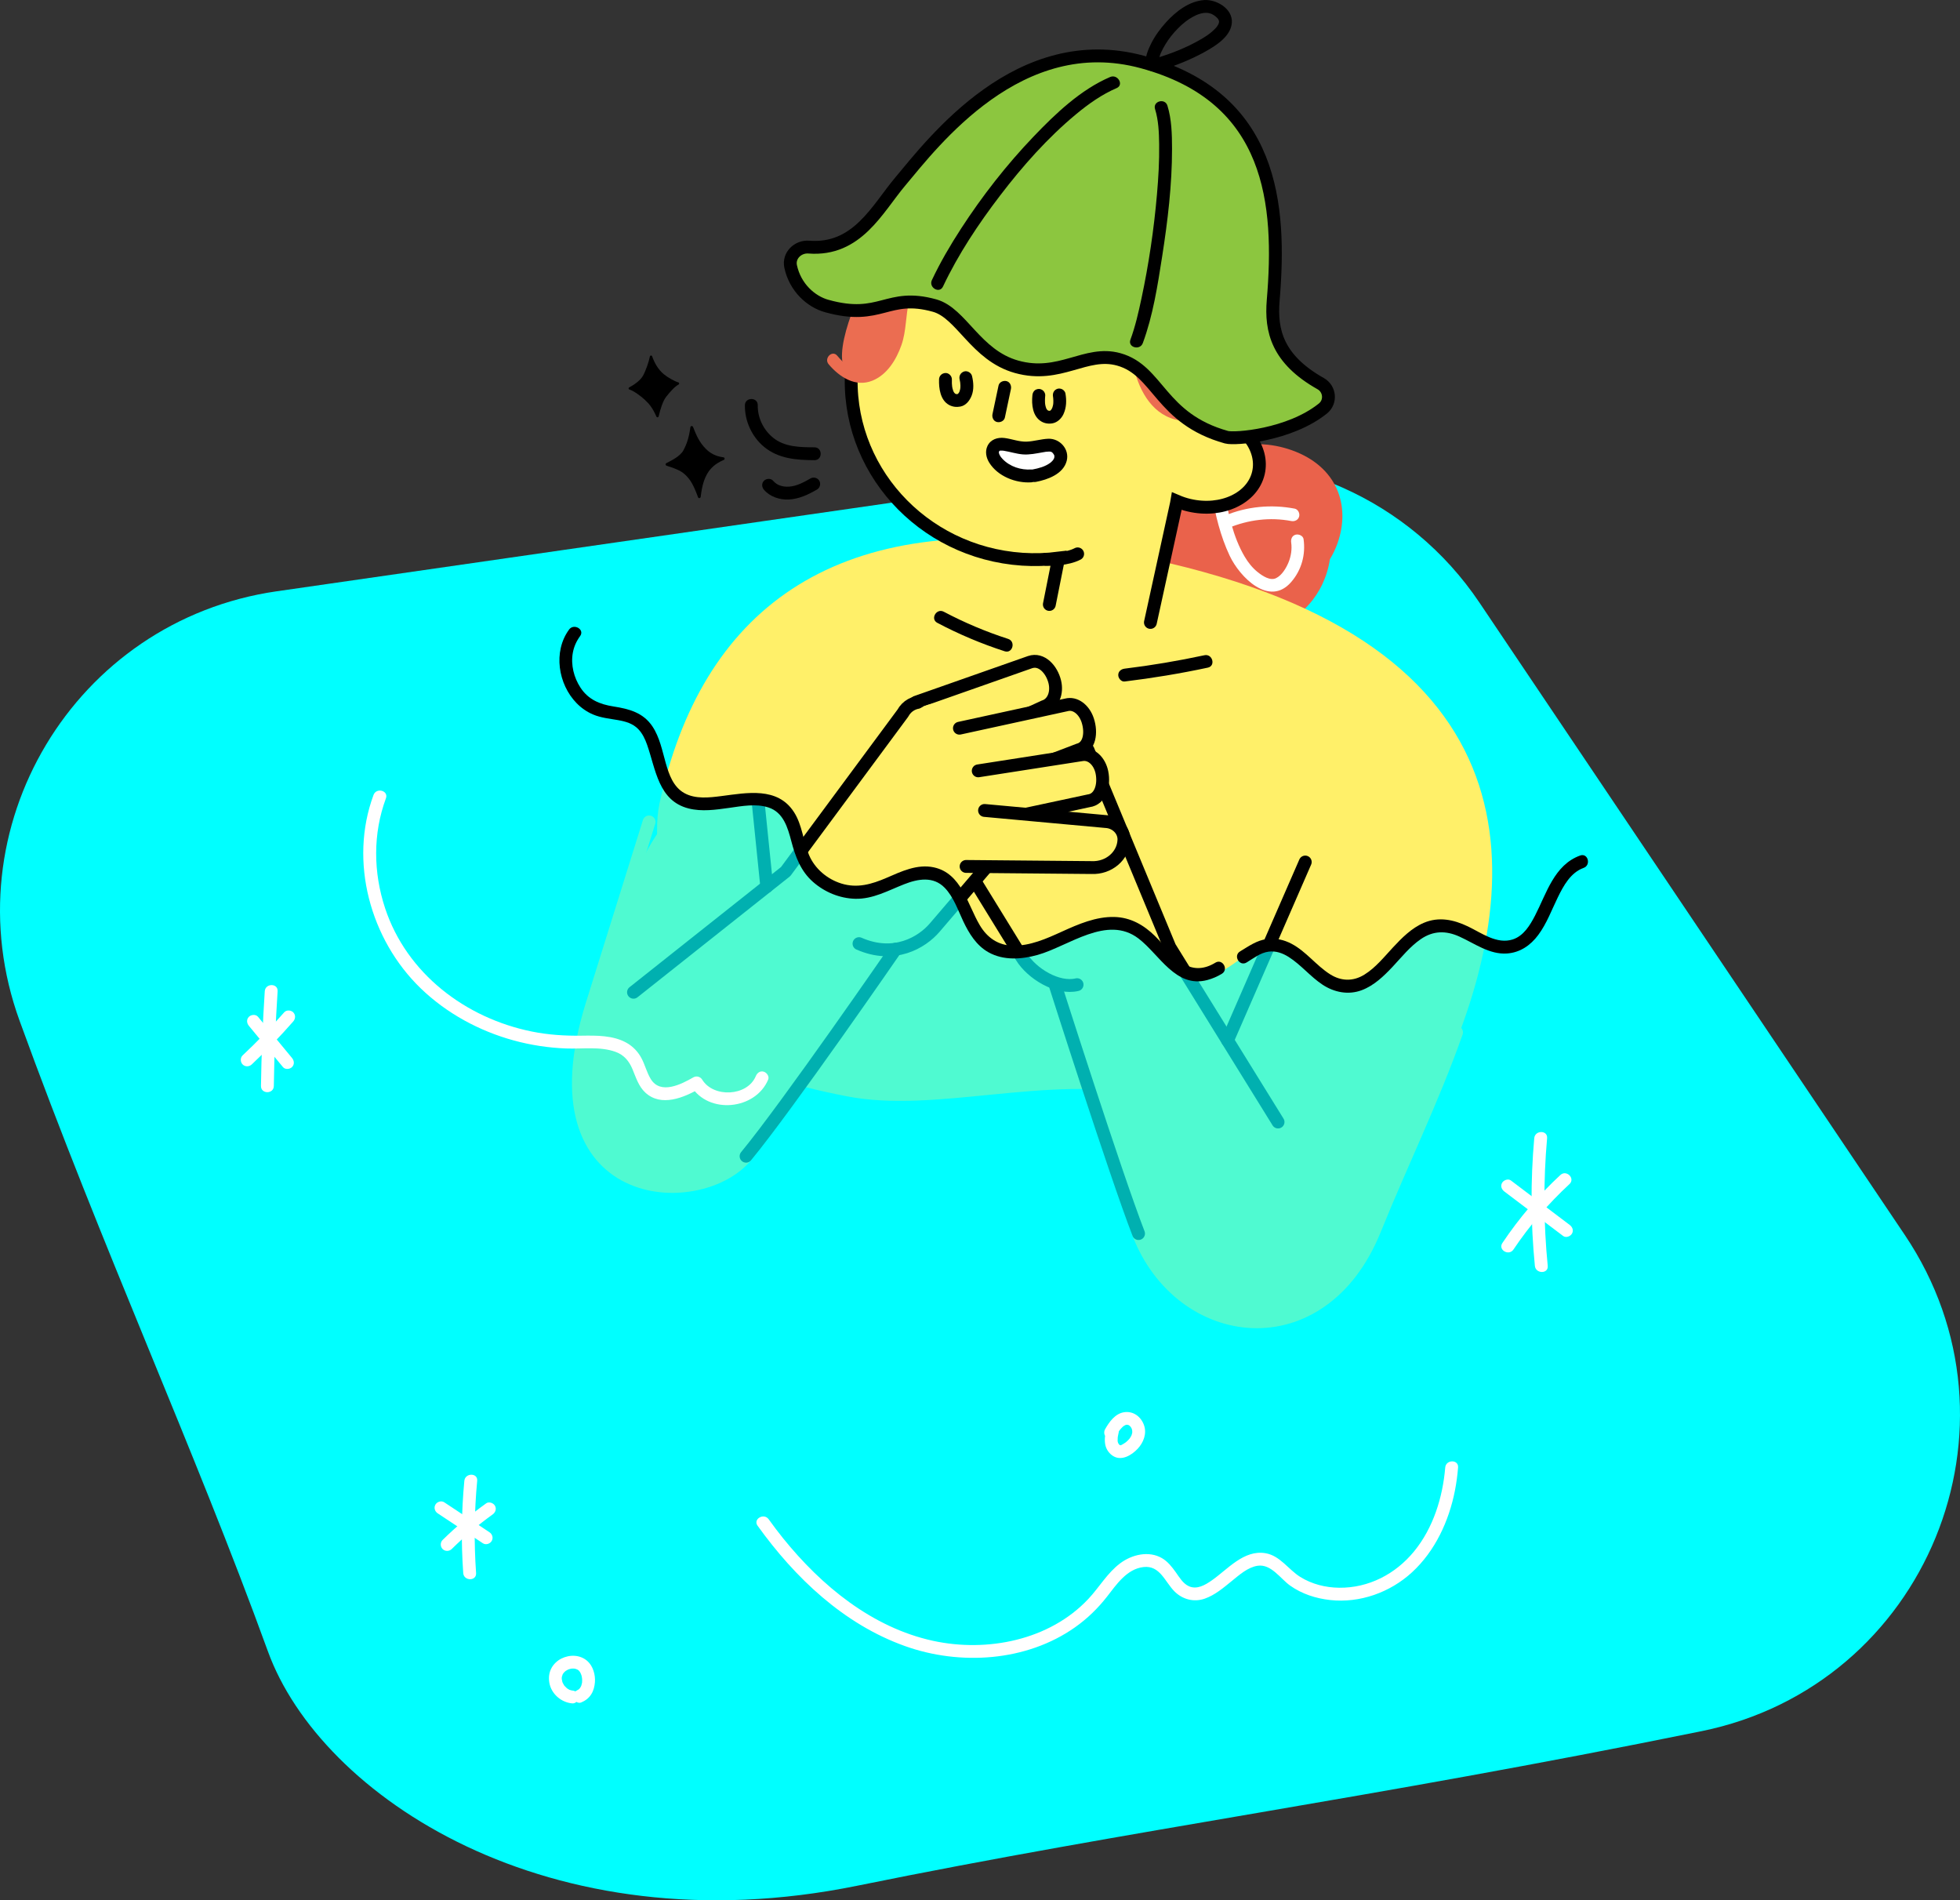 <?xml version="1.0" encoding="UTF-8"?>
<svg id="_レイヤー_2" data-name="レイヤー 2" xmlns="http://www.w3.org/2000/svg" viewBox="0 0 228.745 221.734">
  <rect x="0" y="0" width="228.745" height="221.734" fill="#333333" stroke="none"/>
  <defs>
    <style>
      .cls-1 {
        stroke: #fff069;
      }

      .cls-1, .cls-2, .cls-3, .cls-4 {
        stroke-linecap: round;
      }

      .cls-1, .cls-2, .cls-4 {
        stroke-width: 1.5px;
      }

      .cls-1, .cls-3, .cls-4 {
        fill: none;
      }

      .cls-1, .cls-4 {
        stroke-linejoin: round;
      }

      .cls-5 {
        fill: #8cc63f;
      }

      .cls-5, .cls-2, .cls-3 {
        stroke-miterlimit: 10;
      }

      .cls-5, .cls-2, .cls-3, .cls-4 {
        stroke: #000;
      }

      .cls-5, .cls-3 {
        stroke-width: 1.5px;
      }

      .cls-2, .cls-6 {
        fill: #fff069;
      }

      .cls-7 {
        fill: #fff;
      }

      .cls-8 {
        fill: #ea624b;
      }

      .cls-9 {
        fill: #eb6d51;
      }

      .cls-10, .cls-11 {
        fill: aqua;
      }

      .cls-11 {
        opacity: .69;
      }
    </style>
  </defs>
  <g id="_レイヤー_8" data-name="レイヤー 8">
    <g>
      <path class="cls-10" d="M32.297,68.994c33.385-4.811,77.239-11.13,103.75-14.95,14.308-2.062,28.528,4.253,36.597,16.246l49.659,73.811c14.965,22.243,2.546,52.556-23.725,57.9-39.172,7.968-66.029,11.421-98.578,18.042-35.99,7.321-62.607-10.492-68.731-27.35-8.655-23.825-19.313-46.964-28.986-73.594-8.152-22.442,6.382-46.7,30.014-50.106Z"/>
      <g>
        <path class="cls-8" d="M150.773,52.538c-5.009-1.79-10.255-.08-12.149,3.818-2.065,2.284-3.069,5.57-2.413,8.945,1.074,5.532,6.181,9.194,11.407,8.179,4.058-.788,6.983-4.167,7.59-8.226.345-.567.644-1.177.879-1.835,1.572-4.399-.007-8.985-5.313-10.881Z"/>
        <path class="cls-7" d="M150.691,63.31c.107.77-.016,1.581-.307,2.298-.273.673-.779,1.52-1.456,1.851-.697.341-1.587-.26-2.123-.683-.629-.497-1.136-1.135-1.542-1.821-1.357-2.294-1.977-5.181-2.392-7.789-.064-.403-.562-.619-.923-.524-.427.113-.587.525-.524.923.395,2.485,1.011,5.004,2.091,7.289,1.174,2.484,4.629,6.019,7.189,3.044,1.2-1.395,1.683-3.176,1.432-4.986-.056-.404-.568-.617-.923-.524-.433.114-.579.523-.524.923h0Z"/>
        <path class="cls-7" d="M151.094,59.349c-2.733-.522-5.58-.258-8.149.822-.373.157-.641.496-.524.923.097.352.547.682.923.524,2.317-.974,4.876-1.295,7.352-.822.397.076.809-.111.923-.524.101-.367-.124-.846-.524-.923h0Z"/>
      </g>
      <path class="cls-6" d="M161.78,140.011s6.634-14.571,8.209-18.613c9.191-23.596,6.71-50.288-44.697-57.776-28.088-4.092-43.458,7.676-48.333,30.181-1.584,7.312,4.194,26.401,4.194,26.401,4.144,4.659,11.609,6.533,17.695,7.718,10.34,2.013,23.101-2.494,34.99-.18,12.864,2.504,20.169,14.359,27.942,12.27Z"/>
      <path d="M109.389,72.674c2.52,1.333,5.155,2.445,7.868,3.321.92.297,1.315-1.15.399-1.446-2.593-.837-5.101-1.896-7.509-3.169-.853-.451-1.611.843-.757,1.295h0Z"/>
      <path d="M131.256,79.52c3.259-.396,6.498-.931,9.709-1.618.943-.202.544-1.648-.399-1.446-3.079.659-6.184,1.185-9.31,1.564-.402.049-.75.31-.75.75,0,.367.345.799.75.75h0Z"/>
      <path class="cls-6" d="M141.703,48.354c.145-.778.258-1.568.313-2.377.767-11.434-8.155-21.344-19.928-22.134s-21.939,7.839-22.706,19.273c-.767,11.434,8.155,21.344,19.928,22.134,1.439.097,2.854.048,4.231-.125l-.952,4.395c-.707,3.264,1.366,6.483,4.63,7.191,3.264.707,6.483-1.365,7.191-4.63l2.892-13.346c.019-.087.028-.173.043-.259.46.196.945.359,1.457.478,3.765.877,7.376-.81,8.065-3.768.664-2.849-1.628-5.832-5.161-6.832Z"/>
      <path class="cls-3" d="M134.261,72.63l3.039-13.893c.019-.087.028-.173.043-.259.46.196.945.359,1.457.478,3.765.877,7.376-.81,8.065-3.768.664-2.849-1.628-5.832-5.161-6.832.145-.778.258-1.568.313-2.377.767-11.434-8.155-21.344-19.928-22.134-11.773-.79-21.939,7.839-22.706,19.273-.767,11.434,8.155,21.344,19.928,22.134,1.439.097,2.854.048,4.231-.125l-1.077,5.405"/>
      <g>
        <path class="cls-9" d="M141.295,48.242c3.23-1.255,1.619-9.399.069-12.384-1.709-3.29-3.512-6.755-5.746-7.292-4.875-1.172-5.037,23.838,5.677,19.676Z"/>
        <path class="cls-9" d="M109.727,25.091s-5.621,3.122-8.029,6.739c-1.951,2.931-5.173,11.112-2.279,11.869,3.208.84,4.209-.831,5.232-3.625.75-2.05.798-7.292,3.498-10.334,2.939-3.311,1.577-4.65,1.577-4.65Z"/>
        <path class="cls-9" d="M135.974,32.515c3.129-5.156-9.074-9.938-15.313-10.308-4.3-.255-12.226,2.094-12.553,5.031-.298,2.675,3.207,4.113,9.176,5.906,5.373,1.615,16.239,3.411,18.69-.629Z"/>
      </g>
      <path class="cls-9" d="M142.389,46.831c-2.501,1.105-5.572,1.495-7.332-1.024-1.531-2.192-1.837-5.133-1.838-7.734-0-1.363.096-2.73.352-4.062.171-.891-1.194-1.273-1.367-.377-.553,2.88-.574,5.95.018,8.824.564,2.74,1.979,5.706,4.908,6.488,2.021.539,4.122-.073,5.974-.892.833-.368.112-1.589-.715-1.224h0Z"/>
      <path class="cls-9" d="M112.753,29.549c-1.095-1.116-2.565-1.741-4.062-1.032-1.356.642-2.276,2.061-2.907,3.367-.719,1.487-1.209,3.096-1.383,4.74-.1.942-.135,1.845-.403,2.763-.271.927-.683,1.847-1.295,2.601-.528.651-1.253,1.238-2.125,1.273-1.196.047-2.159-.918-2.869-1.76-.589-.698-1.587.309-1.002,1.002,1.253,1.485,3.121,2.715,5.106,1.915,1.731-.698,2.796-2.464,3.39-4.151.592-1.682.47-3.453.907-5.164.394-1.543,1.022-3.175,2.08-4.392.424-.488.974-1.002,1.645-1.09.766-.1,1.414.417,1.917.929.64.652,1.642-.35,1.002-1.002h0Z"/>
      <path class="cls-4" d="M122.073,65.263c.552.037,2.504-.006,3.696-.636"/>
      <g>
        <path d="M116.535,44.992c-.235,1.109-.47,2.218-.705,3.327-.081.383.113.829.524.923.377.086.836-.113.923-.524.235-1.109.47-2.218.705-3.327.081-.383-.113-.829-.524-.923-.377-.086-.836.113-.923.524h0Z"/>
        <path d="M120.486,46.135c-.106,1.072.018,2.44,1.05,3.048.397.234.869.296,1.317.208.559-.109,1.031-.565,1.262-1.071.353-.775.371-1.604.226-2.433-.031-.175-.197-.362-.345-.448-.161-.094-.398-.134-.578-.076-.417.135-.597.507-.524.923.011.06.02.12.029.181l-.027-.199c.044.327.052.657.011.985l.027-.199c-.024.174-.061.345-.119.511-.022.062-.097.203.017-.03-.018.037-.034.075-.053.111-.034.065-.073.126-.113.187-.079.122.121-.142.042-.053-.024.027-.047.054-.072.079-.024.025-.051.046-.076.07-.084.08.178-.12.061-.049-.025.015-.048.031-.074.045-.079.043-.145.024.069-.025-.063.014-.122.039-.186.049l.199-.027c-.106.014-.212.014-.318 0l.199.027c-.057-.008-.113-.02-.169-.037-.028-.009-.055-.02-.083-.029.262.086.151.067.082.031-.027-.014-.054-.029-.079-.046-.016-.01-.031-.022-.046-.031-.069-.043.114.093.106.083-.042-.053-.106-.093-.151-.145-.102-.117.098.142.038.051-.021-.031-.042-.062-.061-.095-.02-.034-.039-.069-.057-.105-.009-.019-.018-.037-.027-.056-.046-.095.068.176.041.096-.067-.195-.118-.388-.146-.593l.027.199c-.048-.378-.037-.759 0-1.138.018-.18-.096-.407-.22-.53-.13-.13-.344-.228-.53-.22-.194.009-.395.072-.53.22-.142.155-.199.322-.22.53h0Z"/>
        <path d="M109.594,44.273c-.034,1.051.145,2.433,1.184,2.987.407.217.849.266,1.299.181.652-.123,1.086-.686,1.317-1.266.287-.721.226-1.567.046-2.305-.093-.381-.545-.646-.923-.524-.396.128-.623.514-.524.923.037.15.066.3.088.453l-.027-.199c.039.296.047.594.01.891l.027-.199c-.024.171-.061.34-.121.502-.023.062-.081.143.028-.062-.019.036-.034.073-.054.109-.032.06-.071.114-.108.171.146-.226.036-.047-.026.011-.065.061-.139.065.052-.034-.022.011-.042.029-.063.042-.029.018-.059.031-.088.048-.099.056.192-.064.087-.038-.06.015-.117.032-.179.041l.199-.027c-.102.013-.205.013-.307-0l.199.027c-.061-.009-.121-.022-.18-.04-.037-.012-.157-.061-.003.003.154.065.027.01-.01-.011-.028-.015-.054-.033-.081-.05-.114-.071.159.138.058.046-.055-.05-.103-.104-.155-.157-.046-.047.128.178.069.09-.011-.016-.022-.031-.033-.047-.023-.033-.044-.068-.064-.103-.023-.041-.045-.083-.065-.125-.069-.146.071.185.012.027-.081-.215-.128-.44-.159-.667l.027.199c-.038-.297-.045-.597-.035-.896.013-.393-.354-.768-.75-.75-.417.019-.736.329-.75.75h0Z"/>
        <g>
          <path class="cls-7" d="M120.373,55.529c-2.749.226-5.197-2.079-4.396-3.277.688-1.028,2.343.148,3.954.023,1.788-.139,2.719-.68,3.422.014,1.038,1.025.332,2.673-2.661,3.218"/>
          <path d="M120.373,54.78c-1.225.086-2.507-.329-3.354-1.211-.165-.171-.256-.285-.382-.536-.013-.027-.049-.133-.005-.009-.018-.051-.03-.103-.047-.155-.016-.05-.016-.18-.009-.013-.003-.059-.004-.117.001-.176-.014.17-.011.072.004.031.058-.164-.098.107.013-.032.021-.027.108-.096.047-.06.09-.054.03-.034.139-.041.132-.009.29.007.384.021.738.118,1.443.357,2.192.42.782.066,1.582-.11,2.349-.243.303-.052.422-.082.7-.084.049-0.0.097 0.0.146.003.224.012-.138-.034.072.013.042.009.088.023.127.039-.145-.06.043.034.059.049-.085-.079.114.128.139.157-.111-.133.033.07.059.111.083.13-.005-.081.034.099.003.015.032.186.016.057-.015-.127-.004.089-.003.112.001.047-.027.133.009-.039-.011.054-.027.107-.039.161-.038.172.051-.092.002.008-.031.064-.066.124-.102.185-.021.036-.047.072-.072.104.097-.127-.046.042-.057.053-.043.041-.086.083-.13.124-.078.073-.057.052-.088.075-.607.446-1.353.643-2.082.781-.398.075-.625.555-.524.922.115.417.523.599.922.524,1.384-.262,3.202-.918,3.598-2.457.349-1.357-.803-2.633-2.161-2.577-.846.035-1.666.304-2.513.337-.886.034-1.725-.321-2.595-.427-.794-.097-1.605.159-1.974.922-.308.638-.161,1.368.2,1.952.99,1.598,3.105,2.427,4.925,2.3.404-.028.75-.324.75-.75,0-.384-.344-.778-.75-.75h0Z"/>
        </g>
      </g>
      <g>
        <path class="cls-5" d="M96.485,35.707c6.376,1.776,7.019-1.603,12.591-.05,3.139.875,4.79,5.811,9.571,7.143,5.072,1.413,8.05-1.943,11.919-.865,4.67,1.301,4.783,6.91,12.575,9.081.957.267,7.352-.217,11.253-3.352.967-.777.821-2.289-.26-2.898-5.066-2.855-5.84-6.184-5.543-9.722.938-11.165.001-23.669-15.268-27.811-14.375-3.899-24.4,9.352-28.272,13.967-2.68,3.194-5.011,8.068-10.652,7.633-1.286-.099-2.396.993-2.127,2.254.528,2.471,2.385,4.111,4.211,4.62Z"/>
        <path d="M129.564,8.983c-3.448,1.479-6.368,4.267-8.927,6.94-3.164,3.305-6.007,6.949-8.497,10.786-1.246,1.919-2.404,3.901-3.381,5.971-.41.868.883,1.63,1.295.757,1.784-3.779,4.13-7.303,6.662-10.617,2.625-3.436,5.545-6.737,8.88-9.501,1.44-1.194,2.998-2.299,4.724-3.039.884-.379.121-1.672-.757-1.295h0Z"/>
        <path d="M134.802,12.728c.408,1.319.459,2.738.479,4.108.029,1.954-.086,3.909-.256,5.854-.356,4.077-.956,8.146-1.811,12.148-.345,1.614-.713,3.245-1.286,4.796-.335.906,1.114,1.298,1.446.399,1.188-3.214,1.729-6.728,2.256-10.099.649-4.15,1.158-8.369,1.154-12.575-.002-1.664-.041-3.427-.537-5.03-.284-.919-1.732-.527-1.446.399h0Z"/>
        <path d="M135.157,7.549c-.001-.057-.001-.113.001-.17.001-.025.019-.235.008-.137-.011.095.016-.087.021-.116.017-.086.037-.171.059-.256.038-.147.084-.291.135-.434.072-.201.093-.244.155-.378.297-.638.715-1.301,1.121-1.818.493-.626,1.059-1.211,1.686-1.704.47-.37,1.132-.757,1.666-.917.15-.045.302-.081.456-.106.121-.02-.112.01.009-0.0.034-.003.069-.007.103-.008.08-.003.159-.006.239-.004.049.001.252.019.102-.001.066.009.132.022.197.038.077.018.151.042.226.066.032.01.064.022.095.035-.072-.03-.044-.02.008.009.315.173.441.259.685.529.027.03-.035-.074.031.045.033.058.068.114.097.174-.054-.109-.028-.056-.001.021.008.024.011.051.018.075.026.088-.005-.162-.004-.023 0.0.051-.001.101-.002.152.002-.14.018-.072-.011.03-.015.051-.031.102-.048.153-.026.079.021-.048.023-.052-.016.034-.032.069-.051.102-.035.06-.068.12-.106.178-.016.024-.114.161-.069.102.044-.057-.086.1-.11.127-.054.06-.111.119-.168.176-.508.506-1.059.855-1.722,1.234-1.576.901-3.281,1.573-5.017,2.096-.922.278-.529,1.726.399,1.446,1.795-.541,3.574-1.244,5.214-2.156,1.264-.703,3.051-1.79,3.164-3.41.115-1.639-1.812-2.749-3.259-2.637-1.745.136-3.282,1.339-4.418,2.589-.68.748-1.291,1.583-1.745,2.488-.381.758-.701,1.601-.688,2.462.015.964,1.515.967,1.5,0h0Z"/>
      </g>
      <g>
        <path class="cls-6" d="M160.429,113.463c-9.376-4.345-17.17,7.934-17.17,7.934l-6.727-10.714-9.556-23.177-16.826,9.409,9.071,14.738c1.194,1.94,1.839,2.779,3.916,3.241,0,0,6.68,21.727,10.026,29.722,5.884,14.061,21.934,12.073,26.404.936l5.789-14.251s5.732-12.9-4.926-17.839Z"/>
        <path class="cls-4" d="M149.157,130.92l-12.635-20.401-9.546-23.012-16.826,9.409,9.071,14.738c1.194,1.94,4.186,3.791,6.481,3.241"/>
        <line class="cls-4" x1="152.331" y1="100.584" x2="143.259" y2="121.397"/>
        <path class="cls-1" d="M132.874,143.937c4.914,12.7,21.359,14.862,27.555-.426,3.251-8.021,6.737-15.08,9.56-23.047"/>
        <path class="cls-4" d="M123.137,114.894s6.996,21.955,9.738,29.043"/>
        <path class="cls-6" d="M109.811,83.295c-.907-1.814-3.48-1.856-4.447-.074,0,0-12.095,19.259-15.877,20.222,1.116-7.961-9.682-22.477-18.454,7.171-1.305,4.41-3.601,14.782-3.287,18.76.632,7.989,13.061,12.401,18.802,6.122,6.866-7.509,16.809-24.775,16.809-24.775l-.14-.147c2.147.218,4.362-.581,5.872-2.345l8.324-9.728-7.604-15.206Z"/>
        <path class="cls-4" d="M100.251,110.107c4.093,1.802,7.33-.113,8.84-1.877l8.324-9.728-7.604-15.206c-.907-1.814-3.48-1.856-4.447-.074l-13.672,18.474-17.758,14.084"/>
        <path class="cls-1" d="M75.752,95.904s-5.828,18.636-6.682,21.388c-7.231,23.316,12.577,24.176,18,17.619"/>
        <path class="cls-4" d="M87.071,134.911c4.782-5.781,17.449-24.153,17.449-24.153"/>
        <line class="cls-4" x1="89.487" y1="103.444" x2="88.497" y2="93.76"/>
        <path class="cls-2" d="M106.927,81.931l13.288-4.671c1.364-.464,2.542.888,2.884,2.295.311,1.279-.165,2.551-1.252,2.893l-8.526,3.907"/>
        <path class="cls-6" d="M109.28,90.811c-1.634-.17-2.719-2.695-3.443-4.176s.526-3.838,2.42-4.385c2.104-.607,2.689.61,4.116,1.427,1.619.927,1.973,3.026,1.74,4.884-.118.942-1.388,1.534-1.997,2.261s-2.314.622-3.251.501"/>
        <path class="cls-6" d="M112.061,97.609c-1.634-.17-2.719-2.695-3.443-4.176s.526-3.838,2.42-4.385c2.104-.607,2.689.61,4.116,1.427,1.619.927,1.973,3.026,1.74,4.884-.118.942-1.388,1.534-1.997,2.261s-2.314.622-3.251.501"/>
        <path class="cls-2" d="M111.971,84.97l12.486-2.723c1.03-.277,2.073.55,2.485,1.8.48,1.456.218,3.122-1.071,3.451 0.0 0-10.259,3.914-10.259,3.914"/>
        <path class="cls-2" d="M114.166,89.946l12.136-1.891c1.088-.153,2.045.793,2.302,2.084.3,1.503-.186,3.128-1.545,3.301 0.0 0-11.512,2.464-11.512,2.464"/>
        <path class="cls-2" d="M114.903,94.567l14.125,1.292c1.232.053,2.191,1.022,2.142,2.163-.08,1.859-1.772,3.296-3.779,3.209,0,0-14.641-.132-14.641-.132"/>
      </g>
      <path class="cls-11" d="M66.615,72.931c-1.46.914-.492,6.653.535,8.037,2.313,3.117,6.082,1.313,8.218,3.985,2.154,2.695-.127,4.987,3.31,7.619,2.381,1.824,9.754-.886,11.893,1.218,1.801,1.771,1.732,8.209,7.015,10.401,3.239,1.344,8.386-3.055,11.759-2.097,3.664,1.041,2.779,6.204,6.241,7.793,5.023,2.306,11.01-3.537,16.11-1.408,2.994,1.25,4.704,4.97,7.915,5.436,3.99.58,6.015-4.572,9.806-3.199,2.59.938,5.682,4.829,8.417,4.493,2.648-.325,6.457-6.696,9.105-7.021,4.324-.531,6.919,3.944,10.623,1.777,1.975-1.156,3.287-6.77,5.148-8.101,4.534-3.244,9.508,19.329,9.508,19.329,7.618,22.6-16.309,36.798-16.309,36.798,0,0-47.845,17.799-76.617,9.038-54.487-16.591-48.409-55.049-48.409-55.049,0,0-24.461-24.688,12.801-38.132"/>
      <path d="M145.48,112.309c.821-.492,1.6-1.138,2.58-1.267.851-.112,1.636.176,2.345.626,1.437.914,2.52,2.287,3.943,3.228,1.362.901,3.024,1.23,4.579.642,1.435-.543,2.566-1.634,3.599-2.733,1.042-1.109,2.026-2.356,3.291-3.223,1.44-.987,2.915-1.016,4.5-.301,1.771.799,3.517,2.117,5.559,1.976,1.532-.106,2.75-.954,3.647-2.159.992-1.333,1.565-2.923,2.291-4.405.663-1.354,1.496-2.882,3.002-3.422.902-.324.513-1.773-.399-1.446-3.031,1.088-3.93,4.429-5.272,7.017-.58,1.119-1.329,2.366-2.6,2.776-1.853.597-3.645-.761-5.233-1.52-1.661-.794-3.398-1.162-5.143-.418-1.433.611-2.563,1.756-3.608,2.879-1.033,1.111-2.029,2.364-3.335,3.169-1.309.807-2.701.775-4-.046-1.62-1.024-2.783-2.656-4.494-3.558-.892-.47-1.863-.686-2.868-.555-1.207.158-2.127.838-3.141,1.446-.827.496-.074,1.793.757,1.295h0Z"/>
      <path d="M66.41,73.466c-1.881,2.573-1.274,6.385.896,8.595.544.554,1.189,1.002,1.903,1.306.928.394,1.919.484,2.902.656.881.154,1.74.391,2.378,1.051.495.512.805,1.179,1.038,1.845,1.009,2.878,1.319,6.519,4.832,7.413,1.556.396,3.183.152,4.745-.066,1.484-.207,3.115-.522,4.578-.049,1.747.564,2.252,2.353,2.673,3.947.476,1.8,1.09,3.472,2.525,4.737,1.358,1.197,3.114,1.924,4.929,1.972,2.061.054,3.851-.966,5.712-1.696,1.611-.632,3.399-.957,4.726.406,1.045,1.074,1.547,2.604,2.178,3.932.671,1.412,1.532,2.813,2.934,3.599,1.762.988,3.873.836,5.753.305,3.624-1.025,8.101-4.705,11.762-1.908,2.446,1.868,4.332,5.824,8.025,4.843.589-.156,1.182-.411,1.702-.731.821-.504.069-1.802-.757-1.295-1.243.763-2.544.886-3.789.082-1.28-.827-2.19-2.142-3.266-3.198-1.312-1.288-2.849-2.168-4.73-2.216-2.152-.055-4.216.84-6.135,1.713-1.793.816-3.691,1.668-5.703,1.635-1.729-.028-3.011-.935-3.872-2.384-1.446-2.434-2.132-6.052-5.354-6.752-1.947-.423-3.793.473-5.536,1.224-1.724.743-3.409,1.237-5.262.663-1.658-.513-3.107-1.731-3.785-3.343-.683-1.625-.776-3.476-1.745-4.986-1.916-2.985-5.508-2.258-8.48-1.878-1.401.179-3.025.373-4.315-.345-1.292-.719-1.793-2.164-2.175-3.506-.411-1.442-.704-3.002-1.55-4.271-1.079-1.618-2.72-2.048-4.548-2.334-1.602-.25-2.941-.802-3.857-2.202-.766-1.172-1.139-2.65-.894-4.041.128-.725.419-1.374.853-1.967.57-.78-.73-1.529-1.295-.757h0Z"/>
      <path class="cls-7" d="M88.416,178.028c4.362,6.074,10.049,11.488,17.201,14.042,6.427,2.296,14.174,1.814,19.846-2.19,1.423-1.004,2.656-2.199,3.727-3.57,1.108-1.419,2.316-3.242,4.271-3.462,1.912-.215,2.485,1.708,3.597,2.832.939.949,2.271,1.3,3.539.858,1.201-.419,2.187-1.271,3.161-2.06.869-.703,1.868-1.607,3.016-1.78,1.571-.236,2.651,1.502,3.784,2.31,1.371.978,3.008,1.504,4.671,1.689,3.469.386,7.009-.887,9.56-3.233,2.695-2.479,4.315-5.984,5.011-9.538.174-.889.292-1.788.367-2.69.08-.962-1.42-.956-1.5,0-.29,3.478-1.396,7.051-3.634,9.784-2.163,2.642-5.299,4.283-8.747,4.243-1.591-.018-3.177-.415-4.534-1.258-1.389-.863-2.352-2.479-4.056-2.77-2.534-.433-4.42,1.884-6.287,3.181-.762.53-1.72,1.096-2.658.672-.697-.316-1.114-1.051-1.541-1.647-.449-.627-.933-1.245-1.612-1.637-1.541-.889-3.508-.408-4.863.606-1.506,1.127-2.44,2.796-3.711,4.152-4.534,4.836-11.828,6.268-18.142,4.893-7.103-1.548-13.016-6.417-17.487-11.959-.584-.724-1.142-1.466-1.685-2.222-.558-.777-1.859-.029-1.295.757h0Z"/>
      <path class="cls-7" d="M43.593,92.758c-2.882,7.776-.381,16.886,5.516,22.574,3.016,2.909,6.812,4.966,10.845,6.071,1.995.547,4.063.861,6.13.938,1.891.07,3.946-.263,5.764.397.973.354,1.562,1.06,1.956,1.994.408.967.712,2.017,1.507,2.754,1.851,1.717,4.509.591,6.371-.483l-1.026-.269c2.04,3.336,7.519,2.772,8.996-.765.157-.377-.17-.821-.524-.922-.43-.124-.767.152-.922.524-.992,2.376-4.952,2.538-6.255.406-.212-.347-.669-.475-1.026-.269-1.402.808-3.831,2.054-4.969.209-.463-.751-.669-1.628-1.074-2.408-.4-.769-1.012-1.417-1.772-1.838-1.569-.871-3.474-.847-5.216-.823-1.958.027-3.893-.094-5.815-.482-7.741-1.565-14.603-6.753-17.133-14.388-1.38-4.163-1.437-8.693.094-12.822.336-.906-1.113-1.297-1.446-.399h0Z"/>
      <path class="cls-7" d="M130.265,167.532c.077-.138.157-.274.242-.407.041-.064.083-.127.126-.189.022-.031.044-.062.066-.093.017-.023.034-.046.051-.068-.054.069-.064.083-.03.041.105-.118.204-.236.321-.342.011-.01.082-.065.081-.07.001.011-.147.1-.026.021.065-.043.131-.082.199-.121.125-.072-.009-.024-.017.002.002-.007.099-.033.096-.032.033-.01.066-.016.098-.025.118-.034-.053.019-.047.004.01-.028.186.01.211-.001-.076.033-.14-.031-.05-.005.006.002.144.034.143.041-.002.009-.17-.09-.044-.018.028.016.058.03.086.048-.004-.003.083.049.082.054-.002.012-.118-.109-.036-.024.047.048.094.094.14.143.099.107-.026-.032-.024-.032.02.001.069.106.082.129.017.03.032.061.048.09.072.128-.012-.037-.013-.038.034.024.054.158.064.196.01.039.013.088.028.126.037.091-.004-.145-.005-.046-.001.075.003.155.005.231.006.169.031-.131.006-.018-.008.038-.014.076-.023.114-.017.075-.039.148-.065.221-.009.025-.062.134-.016.044.055-.107-.033.06-.036.066-.041.076-.086.15-.134.222-.013.02-.084.123-.026.042.057-.081-.016.019-.032.038-.057.067-.117.132-.179.194-.056.055-.114.109-.174.16-.03.026-.061.05-.091.076.098-.082.018-.014-.037.025-.133.093-.272.174-.413.253-.121.068-.033.019-.001.007-.041.016-.083.027-.125.041-.13.044-.032.004.006.005-.027.002-.054.002-.081 0-.058-.003-.036 0.0.067.01-.005.006-.102-.028-.102-.028.089.041.108.049.058.023-.024-.012-.047-.025-.07-.039-.066-.035-.066-0.0.021.022-.034-.009-.077-.071-.099-.094-.018-.019-.088-.113-.03-.03.064.09-.038-.067-.049-.086-.012-.022-.071-.129-.023-.035.05.098-.012-.041-.02-.066-.012-.041-.02-.082-.03-.124-.04-.165-.009.068-.008-.087 0-.121.001-.241.01-.362.002-.024.02-.146 0-.018.011-.073.024-.145.038-.217.023-.12.05-.239.076-.359.085-.382-.115-.829-.524-.922-.38-.087-.831.114-.922.524-.136.609-.243,1.22-.116,1.841.108.531.457,1.027.919,1.309.994.608,2.165-.109,2.861-.853.675-.722,1.079-1.756.744-2.731-.348-1.012-1.257-1.703-2.349-1.528-1.038.166-1.727,1.139-2.205,1.99-.192.342-.093.835.269,1.026.354.187.82.096,1.026-.269h0Z"/>
      <g>
        <path class="cls-7" d="M54.191,172.793c-.339,3.577-.382,7.172-.129,10.756.067.957,1.567.965,1.5,0-.252-3.584-.209-7.179.129-10.756.091-.96-1.409-.954-1.5,0h0Z"/>
        <path class="cls-7" d="M51.088,176.588c1.757,1.163,3.513,2.326,5.27,3.489.338.224.83.067,1.026-.269.214-.367.07-.802-.269-1.026-1.757-1.163-3.513-2.326-5.27-3.489-.338-.224-.83-.067-1.026.269-.214.367-.07.802.269,1.026h0Z"/>
        <path class="cls-7" d="M56.735,175.42c-1.798,1.293-3.5,2.716-5.079,4.269-.289.284-.285.776,0,1.06.289.289.771.285,1.06,0,1.495-1.471,3.093-2.826,4.775-4.035.328-.236.487-.653.269-1.026-.19-.324-.695-.507-1.026-.269h0Z"/>
      </g>
      <g>
        <path class="cls-7" d="M30.899,115.666c-.24,3.677-.39,7.365-.441,11.05-.013.965,1.486.966,1.5,0,.051-3.685.202-7.373.441-11.05.063-.963-1.437-.96-1.5,0h0Z"/>
        <path class="cls-7" d="M29.051,119.703c1.323,1.602,2.646,3.205,3.969,4.807.258.312.793.267,1.06,0,.309-.309.259-.747,0-1.06-1.323-1.602-2.646-3.205-3.969-4.807-.258-.312-.793-.267-1.06,0-.309.309-.259.747,0,1.06h0Z"/>
        <path class="cls-7" d="M33.163,118.126c-1.531,1.752-3.148,3.427-4.845,5.019-.295.277-.28.78,0,1.06.295.295.764.278,1.06,0,1.697-1.592,3.315-3.267,4.845-5.019.266-.305.3-.76,0-1.06-.272-.272-.793-.306-1.06,0h0Z"/>
      </g>
      <g>
        <path class="cls-7" d="M179.056,132.809c-.44,4.957-.415,9.942.074,14.894.094.951,1.594.961,1.5,0-.489-4.952-.514-9.937-.074-14.894.085-.961-1.415-.955-1.5,0h0Z"/>
        <path class="cls-7" d="M175.578,139.039c2.284,1.727,4.568,3.454,6.852,5.181.323.244.838.051,1.026-.269.225-.384.055-.781-.269-1.026-2.284-1.727-4.568-3.454-6.852-5.181-.323-.244-.838-.051-1.026.269-.225.384-.055.781.269,1.026h0Z"/>
        <path class="cls-7" d="M182.105,137.105c-2.558,2.369-4.826,5.038-6.767,7.934-.539.804.76,1.555,1.295.757,1.871-2.792,4.067-5.347,6.533-7.631.71-.657-.353-1.716-1.06-1.06h0Z"/>
      </g>
      <path class="cls-7" d="M66.801,197.26l-.05-.004c-.083-.009-.066-.007.052.007-.001-.004-.134-.029-.145-.031-.048-.012-.095-.026-.141-.042l-.046-.016c-.076-.03-.061-.023.043.019-.014.015-.236-.126-.259-.141-.015-.01-.121-.067-.122-.084l.073.057c-.026-.021-.051-.042-.076-.064-.075-.065-.145-.136-.211-.21l-.033-.038c-.051-.062-.043-.051.024.035-.028-.013-.069-.096-.086-.122-.054-.083-.103-.169-.147-.258l-.021-.045c-.027-.06-.027-.06-.001-.001.025.059.025.059.002-.002-.011-.031-.021-.062-.031-.093-.013-.043-.038-.267-.067-.285l.014.103c-.004-.032-.006-.065-.008-.097-.003-.049-.004-.097-.003-.146 0-.014.015-.141.008-.146l-.015.102c.005-.032.011-.065.018-.097.017-.081.082-.192.081-.272l-.041.097c.012-.027.025-.054.039-.08.02-.039.042-.078.066-.115.017-.028.068-.079.074-.11l-.064.082c.018-.023.037-.046.057-.068.049-.055.101-.108.156-.157.03-.027.077-.055.102-.086-.093.071-.108.084-.044.037.024-.017.049-.034.074-.05.076-.048.156-.088.235-.13.142-.076-.167.058-.014.005.042-.015.084-.031.127-.045.071-.023.143-.042.216-.057.042-.009.091-.01.132-.024-.204.067-.059.009.022.006.089-.004.176.002.265.006.16.008-.182-.039-.025-.003.043.01.086.017.128.028.067.017.141.06.208.068-.156-.02-.101-.045-.019-.002.053.028.101.061.152.092.135.081-.119-.117-.024-.021.025.025.053.047.078.071.026.025.049.052.074.078.099.102-.035.026-.026-.039-.004.028.087.128.103.154.046.077.079.16.122.237-.122-.218-.002.005.02.078.02.064.037.128.052.193.016.072.036.343.023.081.005.096.019.19.021.286.002.096-0.0.191-.008.287-.002.027-.005.054-.008.081-.012.135.035-.201-.003.002-.018.092-.04.183-.069.273-.012.038-.026.075-.039.113-.042.123.086-.178-.003.001-.034.07-.073.137-.116.202-.038.058-.118.114.026-.027-.036.036-.066.079-.102.115-.027.028-.055.054-.084.08-.147.13.107-.064-.002.002-.06.036-.34.174-.104.075-.189.079-.34.16-.448.345-.094.161-.134.398-.076.578.112.346.535.686.922.524.501-.21.904-.515,1.192-.984.256-.416.372-.897.411-1.38.069-.858-.213-1.876-.871-2.464-.848-.757-2.065-.786-3.051-.291-.458.23-.868.611-1.122,1.057-.307.538-.376,1.146-.276,1.75.218,1.307,1.39,2.317,2.688,2.419.392.031.767-.367.75-.75-.019-.433-.33-.717-.75-.75h0Z"/>
      <path d="M86.936,47.282c-.031,1.83.809,3.672,2.219,4.845,1.689,1.405,3.787,1.557,5.899,1.568.965.005.966-1.495,0-1.5-1.667-.009-3.48-.018-4.839-1.129-1.129-.923-1.804-2.325-1.78-3.784.016-.965-1.483-.965-1.5,0h0Z"/>
      <path d="M89.165,57.155c.699.809,1.822,1.176,2.87,1.131,1.196-.052,2.293-.575,3.313-1.164.35-.202.473-.678.269-1.026-.206-.352-.674-.472-1.026-.269-.769.444-1.622.899-2.478.955-.196.013-.393.01-.588-.01.119.012-.159-.029-.188-.035-.101-.023-.202-.05-.301-.083-.297-.098-.568-.278-.812-.559-.265-.307-.789-.272-1.06,0-.304.304-.265.753,0,1.06h0Z"/>
      <path d="M77.794,54.339c-.139-.044-.158-.231-.028-.296.58-.294,1.606-.798,1.98-1.475.38-.69.664-1.493.828-2.725.022-.163.248-.178.308-.025.399,1.019.759,1.822,1.498,2.56.437.437,1.032.849,2.066.989.144.019.164.239.03.296-.996.419-1.551.973-1.898,1.552-.358.598-.633,1.327-.803,2.758-.02.171-.251.212-.31.05-.546-1.508-.931-2.109-1.528-2.66-.479-.442-1.089-.691-2.143-1.022Z"/>
      <path d="M73.46,45.453c-.12-.035-.135-.198-.024-.254.498-.252,1.286-.777,1.606-1.358.326-.592.685-1.615.803-2.245.026-.138.218-.154.264-.021.256.727.681,1.539,1.377,2.103.469.381,1.249.818,1.679.94.12.034.136.196.026.254-.434.224-.942.795-1.443,1.423-.373.468-.683,1.431-.873,2.273-.033.144-.206.178-.266.043-.485-1.101-.891-1.532-1.403-2.005-.411-.379-1.253-1.01-1.746-1.154Z"/>
    </g>
  </g>
</svg>